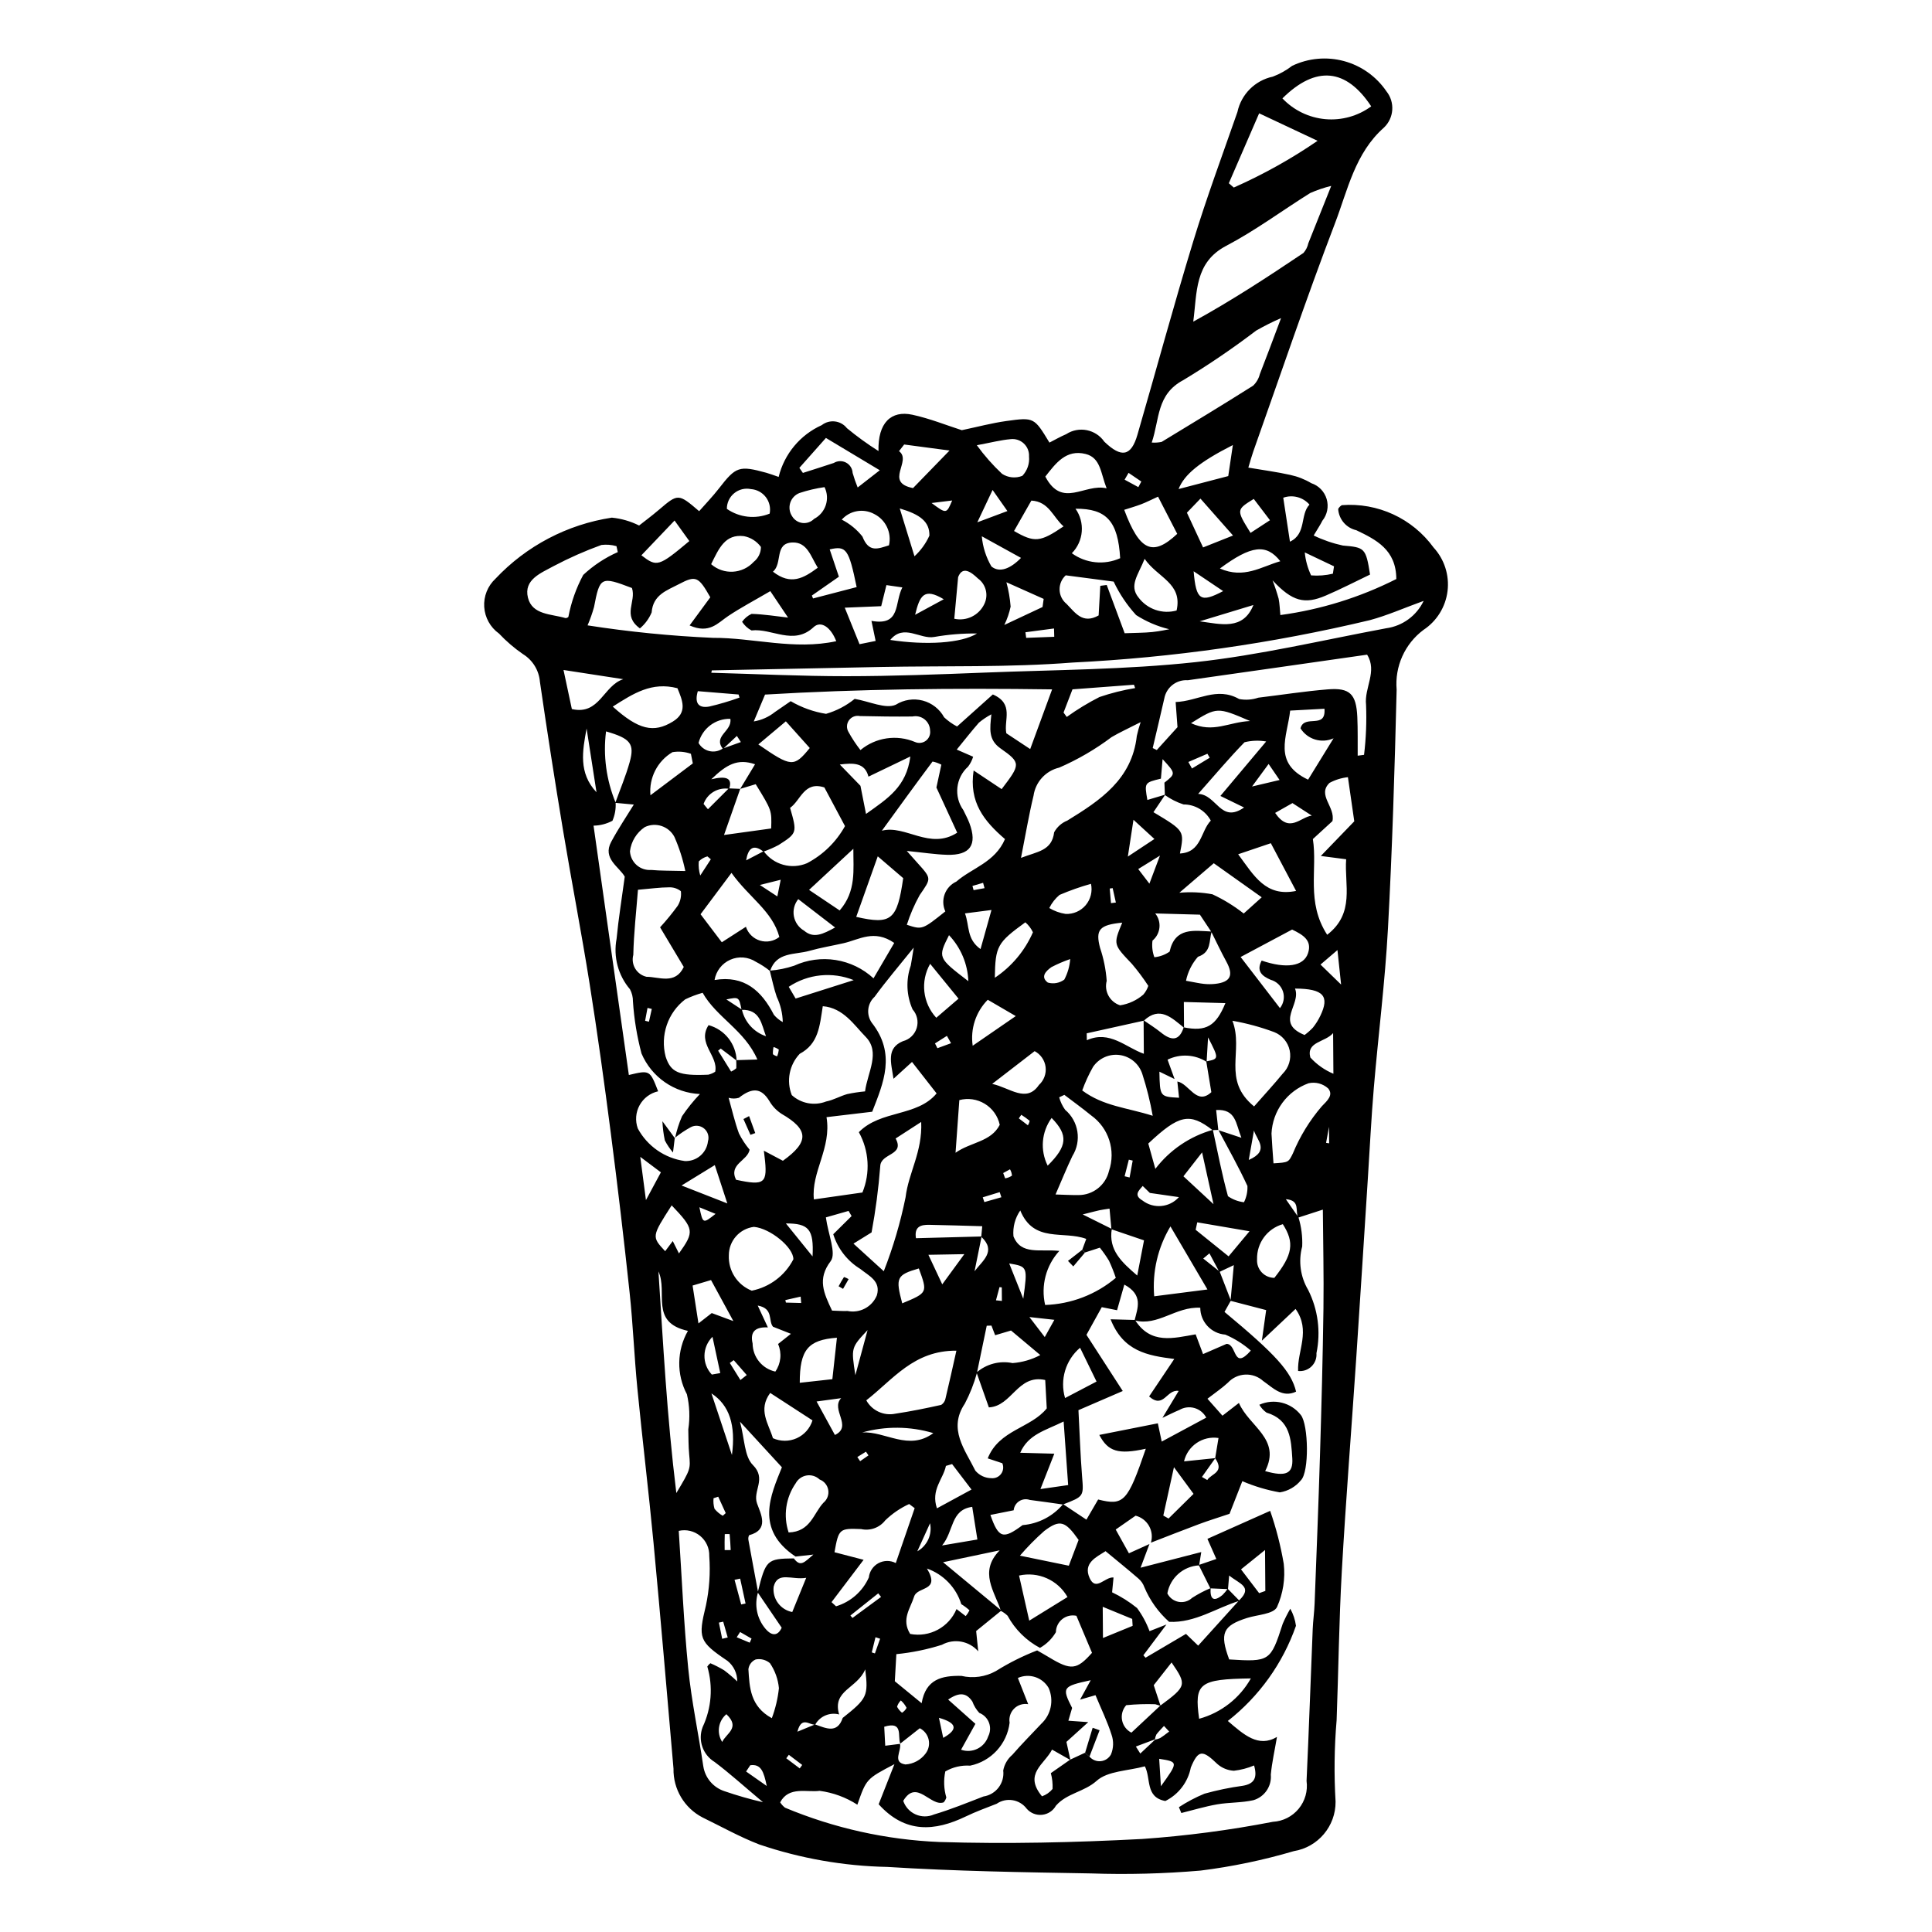 <?xml version="1.0" encoding="UTF-8"?>
<!-- The Best Svg Icon site in the world: iconSvg.co, Visit us! https://iconsvg.co -->
<svg fill="#000000" width="800px" height="800px" version="1.1" viewBox="144 144 512 512" xmlns="http://www.w3.org/2000/svg">
 <g>
  <path d="m376.81 263.53c-0.199-7.481 3.344-10.84 8.98-9.621 4.598 0.996 9.047 2.797 13.102 4.094 4.117-0.863 7.922-1.887 11.816-2.43 7.356-1.027 7.375-0.914 11.406 5.719 1.477-0.75 2.93-1.594 4.473-2.25v-0.008c3.348-2.152 7.801-1.262 10.062 2.012 4.539 4.371 7.121 3.894 8.781-1.828 4.953-17.066 9.59-34.238 14.781-51.227 3.527-11.562 7.742-22.898 11.719-34.309 1-4.699 4.672-8.371 9.375-9.371 1.84-0.695 3.566-1.66 5.121-2.863 4.285-2.051 9.16-2.496 13.742-1.258 4.586 1.238 8.574 4.078 11.246 8.004 2.316 2.894 2.027 7.082-0.668 9.629-7.652 6.773-9.574 16.488-12.945 25.305-7.652 20.023-14.52 40.371-21.695 60.59-0.402 1.133-0.707 2.301-1.285 4.203 3.988 0.676 7.586 1.145 11.121 1.938 1.961 0.422 3.84 1.16 5.562 2.188 1.965 0.648 3.488 2.219 4.074 4.207 0.586 1.984 0.16 4.129-1.137 5.742-0.527 1.078-1.215 2.078-2.305 3.914 2.461 1.191 5.059 2.086 7.731 2.664 5.766 0.492 6.109 0.602 7.207 7.691-3.894 1.859-7.754 3.867-11.754 5.574-5.57 2.379-8.832 1.594-14.086-4.043h0.004c0.617 1.594 1.156 3.219 1.613 4.867 0.27 1.359 0.305 2.758 0.457 4.332 10.703-1.449 21.09-4.676 30.727-9.547-0.027-7.766-5.34-10.422-10.605-12.938-2.668-0.605-4.625-2.894-4.801-5.625 0.223-0.422 0.559-0.77 0.965-1.012 9.504-0.742 18.711 3.504 24.312 11.219 2.867 3.117 4.219 7.336 3.707 11.539-0.516 4.203-2.848 7.969-6.383 10.301-4.945 3.695-7.633 9.68-7.109 15.832-0.52 21.125-1.152 42.25-2.301 63.328-0.77 14.137-2.559 28.184-3.754 42.289-0.668 7.918-1.055 15.867-1.566 23.805-1.023 15.883-2.012 31.77-3.078 47.648-1.262 18.84-2.762 37.66-3.828 56.52-0.742 13.168-0.887 26.387-1.379 39.578l-0.004-0.004c-0.609 7.156-0.699 14.352-0.27 21.523 0.051 6.5-4.648 12.07-11.066 13.117-8.078 2.383-16.336 4.109-24.695 5.152-9.676 0.832-19.395 1.086-29.102 0.754-17.961-0.309-35.945-0.586-53.895-1.719-11.566-0.227-23.027-2.238-33.98-5.957-5.144-1.988-10.023-4.719-15.008-7.148-4.828-2.488-7.82-7.512-7.711-12.945-1.723-19.914-3.406-39.828-5.281-59.73-1.289-13.668-2.953-27.312-4.289-40.977-0.828-8.457-1.156-16.945-2.055-25.398-1.512-14.164-3.18-28.316-5.008-42.457-1.699-13.152-3.512-26.301-5.594-39.41-2.156-13.594-4.789-27.125-7.047-40.707-2.176-13.086-4.215-26.188-6.121-39.309l-0.004-0.004c-0.234-3.039-1.91-5.781-4.508-7.375-2.301-1.586-4.426-3.41-6.34-5.445-2.297-1.641-3.734-4.231-3.914-7.047-0.18-2.82 0.918-5.57 2.988-7.488 8.176-8.691 19.031-14.387 30.828-16.18 2.516 0.246 4.965 0.953 7.227 2.086 1.207-0.953 3.34-2.531 5.352-4.25 4.953-4.231 5.082-4.254 10.562 0.453 1.75-1.996 3.609-3.914 5.234-6.012 4.508-5.82 5.344-6.148 12.559-4.172 0.934 0.258 1.844 0.617 3.277 1.105v-0.004c1.492-6.09 5.707-11.152 11.426-13.723 2.066-1.613 5.047-1.25 6.668 0.809 2.656 2.195 5.449 4.219 8.363 6.059zm-28.004 232.05 0.078 0.051c-1.375-1.52 0.234-4.875-4.082-5.644l2.695 5.793c-3.012-0.16-4.844 0.891-4.047 4.262 0.023 3.582 2.523 6.672 6.019 7.445 1.5-2.144 1.773-4.914 0.723-7.309l3.41-2.703zm101.32 109.43c0.457-0.074 0.902-0.207 1.32-0.402 0.832-0.523 1.602-1.148 2.398-1.73l-1.375-1.484c-0.676 0.742-1.398 1.445-2 2.238-0.207 0.414-0.344 0.863-0.402 1.32l-5.051 1.898 1.172 1.859zm19.305-39.879-4.672-0.199c-1.027-2.062-2.059-4.129-3.086-6.191l4.668-1.594c-1-2.254-1.77-3.996-2.363-5.336 5.555-2.477 10.715-4.777 16.629-7.418 1.586 4.57 2.789 9.262 3.602 14.031 0.441 3.922-0.18 7.891-1.801 11.492-0.98 1.871-5.18 1.988-7.938 2.867-6.426 2.047-7.289 4.039-4.723 10.984 10.727 0.676 10.98 0.492 14.172-9.402l-0.004-0.004c0.594-1.383 1.273-2.731 2.027-4.031 0.781 1.402 1.293 2.938 1.504 4.527-3.488 9.957-9.754 18.707-18.059 25.215 4.246 3.641 8.105 7.156 13.027 4.231-0.594 3.523-1.332 6.738-1.637 10.008h0.004c0.266 3.066-1.668 5.898-4.625 6.758-3.117 0.707-6.445 0.555-9.609 1.105-3.207 0.559-6.328 1.512-9.484 2.293l-0.641-1.547h-0.004c2.148-1.402 4.422-2.602 6.789-3.578 3.332-0.93 6.723-1.633 10.152-2.094 3.176-0.539 3.871-2.254 2.988-5.383h-0.004c-1.703 0.719-3.504 1.191-5.34 1.402-1.633-0.086-3.188-0.723-4.414-1.809-3.918-3.797-5.043-3.781-7.016 0.969l0.004 0.004c-0.75 3.84-3.246 7.117-6.75 8.855-5.387-1-3.746-5.977-5.426-9.191-4.527 1.227-9.84 1.211-12.766 3.832-3.32 2.977-7.891 3.262-10.793 6.59h-0.004c-0.754 1.359-2.121 2.262-3.664 2.422-1.543 0.164-3.07-0.438-4.086-1.613-1.875-2.496-5.383-3.074-7.961-1.312-2.754 1.07-5.543 2.098-8.199 3.375-8.223 3.949-16.035 4.547-23.07-3.246l4.176-10.621c-7.441 3.902-7.441 3.902-9.824 10.746v-0.004c-3.023-1.953-6.441-3.207-10.008-3.676-3.293 0.473-8.168-1.305-10.449 3.055 0.348 0.535 0.781 1.012 1.285 1.41 12.988 5.43 26.84 8.512 40.906 9.094 17.93 0.562 35.895 0.137 53.766-0.801 11.621-0.812 23.18-2.332 34.617-4.551 2.664-0.145 5.144-1.398 6.84-3.457 1.695-2.059 2.453-4.734 2.086-7.375 0.625-13.422 1.078-26.855 1.633-40.281 0.094-2.234 0.414-4.449 0.5-6.684 0.504-13.164 1.031-26.328 1.43-39.5 0.391-12.898 0.738-25.797 0.914-38.707 0.117-8.824-0.098-17.664-0.16-26.23-2.18 0.707-4.363 1.414-6.551 2.125-0.852-1.785 0.676-4.582-3.258-4.887l3.348 4.816v-0.004c0.766 2.496 1.102 5.109 0.988 7.719-1.051 3.898-0.477 8.055 1.586 11.52 2.602 5.18 3.375 11.086 2.191 16.762 0.109 1.305-0.371 2.594-1.312 3.508s-2.246 1.355-3.551 1.199c-0.227-5.426 3.414-10.688-0.672-16.438-2.711 2.555-5.18 4.879-8.93 8.41l1.137-8.102c-3.457-0.898-6.445-1.676-9.434-2.457 0.285-3.137 0.57-6.269 0.859-9.457-1.305 0.617-2.566 1.215-3.828 1.809l-2.629-4.934-1.641 1.375 4.363 3.473 2.961 7.66-1.691 3.016c13.645 11.336 17.695 15.824 18.973 21.125-3.648 1.738-6.168-1.043-8.664-2.773v0.008c-1.297-1.195-3.019-1.828-4.781-1.754-1.766 0.07-3.426 0.844-4.621 2.144-1.59 1.469-3.41 2.691-5.426 4.258 1.781 2.012 2.856 3.227 3.977 4.492l4.363-3.379c2.691 6.258 11.297 9.531 6.957 18.062 5.484 1.562 7.457 0.711 7.188-3.41-0.324-4.938-0.492-10.195-6.82-12.082-0.781-0.547-1.438-1.262-1.914-2.09 3.863-1.738 8.414-0.609 11.016 2.738 2.004 2.582 2.25 15.059-0.008 17.289-1.406 1.711-3.391 2.848-5.578 3.195-3.414-0.605-6.75-1.602-9.938-2.969l-3.391 8.648c-3.133 1.055-5.648 1.824-8.105 2.742-4.262 1.59-8.488 3.266-12.73 4.906 0.441-1.488 0.262-3.09-0.504-4.441-0.766-1.348-2.051-2.328-3.555-2.711l-5.273 3.672 3.504 6.297 5.441-2.457c-0.637 1.699-1.273 3.394-2.356 6.277l16.086-4.148c-0.27 1.664-0.418 2.594-0.566 3.527h0.004c-4.191 0.215-7.684 3.293-8.422 7.426 0.582 1.176 1.684 2.004 2.973 2.242 1.289 0.238 2.613-0.148 3.57-1.043 1.559-1.008 3.203-1.879 4.918-2.594-0.172 2.828 0.703 3.82 3.156 1.812 0.508-0.504 0.969-1.059 1.367-1.652l3.129 3.195c-6.199 1.902-11.711 5.867-18.637 5.586-2.852-2.535-5.098-5.676-6.574-9.195-0.316-0.891-0.863-1.684-1.586-2.297-2.762-2.391-5.606-4.684-8.695-7.242-2.492 1.602-5.973 3.137-4.246 7.066 1.645 3.75 4.07-0.332 6.359-0.09l-0.379 3.922v0.004c2.359 1.121 4.582 2.519 6.613 4.164 1.383 1.879 2.5 3.945 3.309 6.133l4.481-1.762c-2.039 2.719-4.078 5.438-6.117 8.156l0.582 0.641 10.711-6.312 3.231 3.113c3.871-4.277 7.352-8.121 10.828-11.973 3.793-3.629 0.086-4.402-2.617-6.613-0.152 1.805-0.227 2.703-0.309 3.602zm-109.39 35.91c-1.477 0.203-3.625-2.414-4.719 1.879l4.684-1.93c2.867 1 5.883 2.559 7.324-1.727 6.465-5.141 6.824-5.789 5.969-12.871-2.156 5.141-8.812 5.504-6.918 11.961v-0.004c-2.481-0.656-5.09 0.453-6.34 2.691zm-19.426-189.48c0.75 3.305 3.168 5.977 6.383 7.051-1.215-3.156-1.484-7.148-6.469-6.992-0.703-3.449-0.703-3.449-4.035-2.758zm108.11 48.582-1.898-1.848c-1.043 1.23-2.461 2.445-0.055 3.848l-0.004 0.004c2.957 2.277 7.168 1.891 9.656-0.895zm2.926-109.79c-4.387 1.062-4.387 1.062-3.586 5.644l4.734-1.41-3.125 4.652c8.219 4.922 8.219 4.922 7.016 10.949 5.766-0.305 5.457-5.91 8.184-8.715-1.434-2.652-4.211-4.301-7.227-4.285-1.762-0.578-3.43-1.418-4.941-2.492l-0.125-3.281c3.035-2.406 3.035-2.406-0.484-6.234-0.18 2.109-0.312 3.641-0.445 5.176zm-116.15-7.961 4.836-1.738-1.055-1.625-3.691 3.457c-2.719-3.488 2.492-4.644 1.961-7.988h-0.004c-3.953-0.094-7.445 2.555-8.426 6.387 0.609 1.086 1.645 1.871 2.859 2.156 1.211 0.289 2.488 0.051 3.519-0.648zm130.53 188.06c0.277-1.684 0.559-3.371 0.887-5.367-4.195-0.633-8.176 2.062-9.137 6.195 3.301-0.344 5.797-0.602 8.293-0.859-1.18 1.664-2.363 3.324-3.547 4.988l1.41 0.812c1.074-1.715 4.695-2.004 2.094-5.769zm-128.79-177.4c-2.934-0.484-5.789 1.203-6.785 4.004l1.156 1.402 5.527-5.531 3.027 0.129-4.293 12.227 12.492-1.727c0.168-4.801 0.168-4.801-4.094-11.734l-4.113 1.242 3.941-6.523c-4.664-1.594-7.555 0.07-11.602 3.981 3.801-0.914 5.719-0.457 4.742 2.531zm114.25 242.96c6.992-5.168 7.066-5.504 2.988-11.438l-4.727 6.016 1.809 5.481c-0.461-0.141-0.922-0.281-1.383-0.426l-0.004-0.004c-2.57-0.086-5.148-0.004-7.711 0.25-0.965 1.082-1.375 2.551-1.105 3.977 0.266 1.43 1.184 2.648 2.477 3.305 2.516-2.352 5.086-4.758 7.656-7.16zm-47.445-124.26 0.258-2.789c-4.891-0.133-9.48-0.293-14.066-0.371-2.16-0.035-4 0.422-3.5 3.547 5.812-0.156 11.609-0.309 17.402-0.461l-1.875 9.227c2.082-2.797 5.891-5.312 1.781-9.152zm-21.523 134.39c0.395 1.906-2.113 4.91 1.422 5.457l-0.004 0.004c2.113-0.129 4.062-1.176 5.332-2.867 0.82-1.059 1.125-2.422 0.828-3.727-0.293-1.305-1.152-2.406-2.348-3.008-1.922 1.516-3.551 2.797-5.176 4.078-0.77-1.957 0.914-6.055-4.246-4.473l0.266 5.031zm30.117-61.902-6.176 1.234c2.184 6.227 3.375 6.527 8.539 2.695l-0.004 0.004c4.176-0.344 8.043-2.344 10.73-5.559l6.184 4.113 3.109-5.344c6.793 1.719 7.809 0.621 12.629-13.453-7.309 1.613-10.016 0.742-12.324-3.66l15.516-3.074c0.305 1.434 0.609 2.871 1.027 4.84l11.805-6.348h-0.004c-0.648-1.238-1.777-2.156-3.121-2.543-1.344-0.383-2.785-0.203-3.992 0.504-1.531 0.629-3.004 1.395-4.5 2.102 1.395-2.309 2.785-4.621 4.305-7.137-3.211-0.535-3.922 4.875-7.836 1.465l6.672-9.938c-7.125-0.898-13.523-2.016-16.883-10.516 2.707 0.074 4.59 0.125 6.473 0.18 4.164 6.582 10.188 4.82 16.07 3.809l1.965 5.234 6.234-2.707c2.836 0.047 1.629 7.215 6.422 1.785h0.004c-2.019-1.758-4.301-3.188-6.762-4.238-3.734-0.273-6.625-3.379-6.637-7.121-6.57-0.34-11.195 4.973-17.406 3.352 0.793-3.285 2.375-6.719-2.715-9.484-0.676 2.371-1.297 4.562-1.93 6.789l-4.051-0.809-4.059 7.332 9.621 14.887-11.742 5.074c0.348 6.594 0.52 12.047 0.957 17.492 0.434 5.359 0.551 5.352-5.078 7.508-2.918-0.406-5.832-0.84-8.754-1.207v0.004c-0.941-0.336-1.98-0.219-2.816 0.316-0.84 0.535-1.387 1.43-1.477 2.422zm25.996-74.562c-0.906 5.598 2.574 8.766 6.746 12.355l1.797-9.324c-3.102-1.055-5.871-1.996-8.641-2.941-0.164-1.809-0.328-3.621-0.5-5.469-1.223 0.195-1.941 0.281-2.648 0.43-0.855 0.184-1.703 0.418-4.465 1.109zm8.438-55.293c1.535 1.074 3.137 2.062 4.59 3.238 2.762 2.234 4.856 2.309 6.031-1.367 5.945 1.199 8.562-0.34 11.047-6.418l-11.012-0.301c0.02 2.59 0.035 4.715 0.051 6.836-3.254-2.652-6.434-5.848-10.641-1.891-5.051 1.121-10.102 2.238-15.152 3.359l0.035 1.828c6.059-2.727 10.316 1.918 15.105 3.59-0.02-3.203-0.039-6.039-0.059-8.871zm19.863 29.137 6.047 2c-1.52-3.789-1.402-7.641-6.695-7.359 0.223 2.043 0.398 3.664 0.574 5.281l-1.531 0.047c-6.055-4.684-8.852-4.125-17.023 3.562l1.871 6.715-0.008 0.004c3.824-5.012 9.176-8.645 15.246-10.352 1.277 5.879 2.406 11.793 4.008 17.59 1.262 0.871 2.719 1.422 4.242 1.598 0.668-1.336 0.984-2.82 0.914-4.309-2.312-5.027-5.059-9.867-7.652-14.773zm-10.926-12.914c3.141 0.566 5.074 6.473 9.008 2.832-0.496-3.004-0.922-5.582-1.344-8.156 3.398-0.676 3.398-0.676 0.473-6.371-0.184 3.164-0.281 4.824-0.379 6.484-3.113-1.977-7.035-2.195-10.352-0.574 0.676 1.871 1.27 3.5 1.859 5.133l-4.023-1.953c0.137 6.644 0.137 6.644 5.211 6.914zm-83.98-78.363 1.473 7.457c5.836-4.148 10.703-7.203 11.75-15.223-4.418 2.125-7.758 3.731-11.102 5.34-0.965-3.754-4.012-3.66-7.594-3.215zm92.98 38.695-3.019-4.543-11.844-0.324v-0.004c1.773 2.191 1.449 5.402-0.723 7.199-0.199 1.488-0.031 3 0.496 4.41 1.449-0.141 2.84-0.652 4.035-1.484 1.461-6.566 6.473-5.531 11.164-5.328-0.797 2.418 0.035 5.43-3.652 6.695v-0.004c-1.586 1.809-2.676 4-3.164 6.356 2.371 0.422 3.562 0.707 4.769 0.828 0.988 0.105 1.984 0.102 2.973-0.004 4.09-0.461 4.93-2.281 2.934-5.93-1.41-2.578-2.652-5.242-3.969-7.867zm-36.887 205.68-0.992 3.387 5.269 0.379-5.785 5.234c0.43 1.953 0.742 3.379 1.051 4.805l-4.863-2.762c-2.012 3.953-7.609 6.398-2.664 12.379 1.094-0.379 2.066-1.055 2.801-1.949 0.07-1.414-0.086-2.828-0.457-4.191l5.121-3.574 3.949-1.836 1.16 1.016v-0.004c0.734 0.879 1.855 1.336 2.992 1.227 1.141-0.109 2.152-0.773 2.707-1.773 0.703-1.672 0.758-3.551 0.152-5.262-1.086-3.441-2.699-6.734-4.246-10.457l-4.086 1.184 2.82-5.148c-7.512 1.629-7.688 1.918-4.93 7.348zm-80.043-195.28c-1.168-0.945-2.434-1.77-3.769-2.457-2.023-1.312-4.574-1.52-6.777-0.543-2.207 0.973-3.773 2.996-4.168 5.375 7.883-1.324 12.453 2.844 15.727 9.219 0.656 0.785 1.453 1.438 2.352 1.926-0.055-2.316-0.602-4.598-1.602-6.691-0.777-2.262-1.242-4.621-1.848-6.941v0.004c2.199-0.172 4.371-0.609 6.461-1.309 3.445-1.578 7.281-2.102 11.023-1.508s7.227 2.281 10.012 4.852c1.867-3.195 3.625-6.195 5.488-9.383-5.316-3.68-9.285-0.867-13.383 0.066-3.035 0.691-6.129 1.191-9.117 2.039-3.816 1.082-8.754 0.215-10.398 5.352zm49.41 169.08 2.434 1.867h0.004c0.395-0.469 0.727-0.988 0.996-1.539-0.668-0.609-1.395-1.152-2.168-1.625-1.371-4.41-4.746-7.914-9.102-9.445 3.695 6.184-2.516 4.613-3.41 7.453-1.004 3.191-3.43 5.981-1.047 9.875 5.144 1 10.277-1.754 12.293-6.586zm-54.832-121.74c-0.531 2.965-5.613 3.789-3.598 7.969 7.633 1.648 8.422 0.988 7.547-6.223-0.059-0.492-0.117-0.984-0.176-1.477l5.047 2.668c7.039-5.031 6.832-8.285-0.332-12.422l-0.004-0.004c-1.336-0.855-2.449-2.019-3.242-3.394-2.121-3.473-4.488-3.703-8.09-0.867-0.887 0.262-1.828 0.262-2.715 0 0.887 3.148 1.609 6.363 2.734 9.445 0.77 1.539 1.719 2.984 2.828 4.305zm11.715 108.31c1.773 2.426 2.836 0.984 5.18-1.012l-4.723 0.527c-10.855-7.254-6.57-16.297-3.617-23.66-4.004-4.356-7.137-7.766-11.109-12.086 1.25 4.609 1.152 9.223 3.41 11.473 3.719 3.703-0.094 6.836 1.113 10.203 1.023 2.844 3.297 6.957-2.106 8.414h0.004c-0.215 0.418-0.273 0.898-0.168 1.355 0.824 4.582 1.691 9.16 2.543 13.742-1.059 3.367-0.309 7.047 1.988 9.727 1.742 2.027 3.293 1.82 4.269-0.312l-6.356-9.348c2.148-8.652 2.449-8.938 9.57-9.023zm-7.984-187.41c2.625 3.602 7.383 4.918 11.484 3.176 4.242-2.223 7.738-5.641 10.059-9.832-1.949-3.66-3.688-6.918-5.465-10.246-5.379-1.746-6.254 3.434-9.086 5.414 1.891 6.598 1.902 6.688-3.059 9.855v-0.004c-1.285 0.688-2.625 1.27-4.004 1.742-2.703-2.113-4.062-0.855-4.586 2.32zm-7.18 55.484-4.203-3.184-0.691 0.562 3.434 5.535h-0.004c0.504-0.223 0.969-0.523 1.383-0.887 0.043-0.707-0.008-1.422-0.023-2.137l5.606-0.172c-3.344-7.75-10.84-11.164-14.504-17.684-1.59 0.449-3.137 1.031-4.621 1.746-2.266 1.738-3.965 4.106-4.883 6.805-0.922 2.699-1.027 5.609-0.301 8.367 1.352 4.199 3.488 5.129 11.293 4.789 0.656-0.148 1.281-0.414 1.84-0.785 0.891-4.242-4.891-7.504-1.758-12.344h0.004c4.266 1.16 7.277 4.969 7.43 9.387zm77.277 170.56c-1.363-0.234-2.758 0.203-3.734 1.18-0.98 0.98-1.426 2.371-1.191 3.734-0.684 5.644-4.894 10.227-10.461 11.379-2.301-0.156-4.594 0.379-6.586 1.535-0.48 2.281-0.387 4.648 0.273 6.887-0.129 0.48-0.367 0.922-0.695 1.297-3.473 1.281-7.164-6.356-10.723-0.387 0.543 1.602 1.73 2.906 3.277 3.59 1.547 0.688 3.309 0.695 4.859 0.02 4.461-1.328 8.781-3.098 13.121-4.773 3.324-0.5 5.644-3.555 5.242-6.894 0.301-1.613 1.152-3.078 2.406-4.144 2.453-2.824 5.094-5.484 7.656-8.207v-0.004c2.625-2.422 3.418-6.25 1.969-9.516-1.645-2.836-5.16-3.973-8.152-2.644 0.949 2.414 1.844 4.684 2.738 6.949zm14.328-120.45 1.055-2.852c-6.051-2.266-13.906 1.18-17.488-7.535v0.004c-1.383 2-2.019 4.418-1.805 6.84 2.008 5.062 7.07 3.316 12.156 3.875v0.004c-3.535 3.863-4.938 9.219-3.758 14.32 6.875-0.227 13.469-2.758 18.727-7.184-0.516-1.543-1.117-3.055-1.805-4.531-0.73-1.207-1.543-2.363-2.426-3.469l-3.953 1.285c-0.234-0.25-0.469-0.504-0.703-0.758zm-28.016 32.555h0.004c2.617-2.273 6.148-3.199 9.547-2.496 2.566-0.199 5.066-0.922 7.34-2.129l-7.754-6.504-4.211 1.246-0.98-2.551-1.25 0.039-2.594 12.488c-0.77 2.828-1.848 5.566-3.215 8.16-4.492 6.699 0.016 12.141 2.785 17.742h-0.004c1.062 1.273 2.637 2.008 4.293 2.008 1 0.09 1.969-0.355 2.559-1.168 0.586-0.809 0.703-1.871 0.309-2.793l-3.867-1.289c3-7.582 11.414-7.973 15.641-13.25l-0.406-7.516c-7.316-1.617-8.789 6.945-14.934 7.254zm6.578 63.078-6.684 5.434 0.551 5.387h0.008c-2.402-2.773-6.41-3.5-9.629-1.742-3.93 1.25-7.977 2.078-12.078 2.481l-0.406 7.18 7.109 5.82c1.086-6.41 5.387-7.336 10.527-7.242 3.113 0.73 6.387 0.27 9.176-1.293 3.457-2.16 7.106-3.984 10.906-5.457 1.051 0.609 2.113 1.195 3.152 1.828 5.859 3.551 7.367 3.328 11.387-1.188-1.402-3.324-2.66-6.312-4.133-9.809v-0.004c-1.316-0.285-2.695 0.035-3.75 0.879-1.051 0.84-1.672 2.109-1.684 3.457-1.016 1.738-2.477 3.176-4.227 4.168-3.633-1.938-6.617-4.898-8.578-8.516-0.52-0.512-1.109-0.938-1.758-1.266-1.641-5.144-5.965-10.355-0.332-16.07l-15.012 3.152zm-102.23-214.11c0.105 1.648-0.184 3.301-0.84 4.816-1.543 0.82-3.258 1.266-5.008 1.293 3.141 22.168 6.246 44.102 9.355 66.078 5.566-1.324 5.566-1.324 7.762 4.316l0.004 0.004c-2.098 0.469-3.894 1.82-4.926 3.707-1.031 1.887-1.199 4.125-0.465 6.148 2.531 4.688 7.148 7.891 12.426 8.625 3.117 0.168 5.82-2.125 6.164-5.223 0.379-1.234-0.023-2.574-1.02-3.394-0.996-0.824-2.387-0.965-3.527-0.359-1.504 0.824-2.93 1.781-4.266 2.859l0.082 0.125c0.414-2.019 1.035-3.992 1.863-5.883 1.414-2.09 3-4.055 4.738-5.879-3.332-0.148-6.555-1.234-9.293-3.137-2.738-1.898-4.883-4.539-6.188-7.606-1.199-4.516-1.961-9.137-2.269-13.797 0.016-1.121-0.254-2.231-0.785-3.223-3.148-3.695-4.453-8.613-3.551-13.383 0.512-5.359 1.387-10.676 2.164-16.457-1.449-2.606-5.981-4.789-3.586-9.242 1.918-3.566 4.191-6.934 5.988-9.867-0.973-0.09-2.941-0.273-4.906-0.457 1.289-3.59 2.789-7.113 3.809-10.785 1.355-4.871 0.23-6.285-6.269-8.148l0.004 0.004c-0.805 6.402 0.074 12.902 2.539 18.863zm64.457 87.34c5.801-5.926 15.441-4.039 20.609-10.27l-6.516-8.34-4.906 4.461c-0.637-4.269-1.973-8.117 2.508-9.973l-0.004 0.004c1.738-0.445 3.121-1.77 3.644-3.488 0.52-1.719 0.105-3.59-1.09-4.926-1.633-3.672-1.809-7.828-0.484-11.621 0.227-1.16 0.383-2.336 0.777-4.754-4.086 5.09-7.391 8.934-10.363 13.031v-0.004c-1.934 1.777-2.258 4.707-0.758 6.859 6.5 8.246 3.109 15.949 0.125 23.605l-12.109 1.438c1.387 8.215-4.106 14.516-3.344 21.797l12.859-1.832c2.129-5.195 1.777-11.078-0.949-15.988zm125.19-250.77c-1.918 0.461-3.785 1.098-5.59 1.895-7.434 4.648-14.508 9.926-22.254 13.992-8.422 4.422-7.684 12.328-8.723 20.09 10.227-5.617 19.75-11.855 29.195-18.203h0.004c0.645-0.73 1.094-1.617 1.297-2.574 1.828-4.523 3.625-9.062 6.07-15.199zm-185.32 106.56c-8.254-3.144-8.512-2.984-10.059 5.102l-0.004-0.004c-0.457 1.637-1.023 3.242-1.699 4.801 11.008 1.715 22.098 2.82 33.227 3.309 10.676-0.059 21.512 3.316 32.68 0.883-1.488-3.793-4.102-5.5-6.004-3.719-5.309 4.977-11.039 0.234-16.453 0.871v0.004c-1.016-0.539-1.871-1.328-2.496-2.289 0.633-0.914 1.5-1.641 2.516-2.102 3.305 0.098 6.613 0.637 9.664 0.984l-4.703-7.008c-4.219 2.469-7.812 4.359-11.168 6.598-2.754 1.84-4.981 4.809-10.219 2.488l5.484-7.457c-3.121-5.508-3.805-5.863-8.332-3.477-3.164 1.668-6.844 2.777-7.211 7.484-0.684 1.641-1.75 3.09-3.109 4.231-4.793-3.449-0.895-7.062-2.113-10.699zm98.859 66.543c-5.57-4.797-9.582-9.781-8.309-18.184l7.422 4.941c4.996-6.555 5.203-6.941-0.297-10.793-3.297-2.312-2.801-5.211-2.426-9.031-1.168 0.617-2.269 1.355-3.289 2.199-1.918 2.18-3.707 4.477-5.887 7.144l4.348 1.895c-0.289 0.945-0.742 1.832-1.34 2.621-3.297 2.957-3.84 7.926-1.258 11.523 0.535 1.145 1.16 2.254 1.602 3.43 2.172 5.781 0.227 8.605-5.969 8.414-3.098-0.094-6.195-0.582-10.625-1.027 1.641 1.844 2.262 2.551 2.894 3.25 3.766 4.168 3.562 4.023 0.52 8.465-1.391 2.5-2.531 5.133-3.398 7.859 4.09 1.336 4.09 1.336 10.207-3.551h-0.004c-1.371-2.981-0.07-6.512 2.91-7.891 4.16-3.625 10.234-5.07 12.898-11.266zm-77.688-44.711-0.145 0.629c11.949 0.328 23.906 0.918 35.84 0.91 12.234-0.008 24.457-0.473 36.668-0.957 18.617-0.734 37.348-0.766 55.793-2.766 17.02-1.844 33.73-5.84 50.559-8.98h0.004c4.316-0.594 8.047-3.32 9.922-7.254-5.195 1.883-9.613 3.852-14.25 5.102-25.859 6.172-52.234 9.934-78.785 11.238-16.852 1.32-33.906 0.836-50.867 1.172-14.914 0.293-29.824 0.598-44.738 0.906zm171.16 22.605 1.68-0.219 0.004-0.004c0.535-4.406 0.711-8.852 0.531-13.285-0.5-4.488 3.051-8.863 0.277-13.262-16.191 2.312-31.852 4.566-47.523 6.777l0.004-0.004c-2.805-0.191-5.359 1.617-6.109 4.332-1.031 4.555-2.121 9.098-3.188 13.645l1.082 0.52 5.488-6.059-0.492-6.66c5.867-0.203 10.828-4.184 16.824-0.801v0.004c1.695 0.324 3.445 0.203 5.082-0.355 6.148-0.738 12.273-1.707 18.449-2.207 5.828-0.473 7.516 1.254 7.793 7.328 0.152 3.418 0.074 6.832 0.098 10.246zm-86.789-1.754 5.809-15.82c-26.293-0.363-51.047-0.109-76.078 1.379l-2.988 7.121h0.004c2.043-0.336 3.965-1.191 5.582-2.484 1.781-1.227 3.562-2.453 4.199-2.887 2.891 1.688 6.066 2.828 9.371 3.356 2.769-0.797 5.348-2.148 7.586-3.965 3.891 0.652 8.215 2.773 10.91 1.539 2.121-1.328 4.695-1.723 7.117-1.09 2.422 0.633 4.477 2.234 5.676 4.43 1.027 0.965 2.18 1.785 3.43 2.434 3.328-2.981 6.504-5.824 9.48-8.488 5.703 2.477 2.867 6.785 3.574 10.289zm29.273-7.141c-3.414 1.75-5.629 2.746-7.703 3.973l0.004-0.004c-4.297 3.231-8.953 5.945-13.883 8.086-3.582 0.844-6.281 3.793-6.805 7.434-1.242 5.121-2.109 10.348-3.324 16.488 4.324-1.695 8.18-1.832 8.785-6.785 0.766-1.406 1.992-2.5 3.477-3.094 8.719-5.356 17.152-10.906 18.43-22.445 0.273-1.234 0.613-2.457 1.02-3.656zm-122.41 214.33c0.805 12.16 1.309 24.328 2.512 36.449 0.859 8.676 2.727 17.281 3.992 25.934l0.004-0.004c0.473 3.082 2.641 5.633 5.602 6.602 3.352 1.156 6.758 2.133 10.211 2.922-5.184-4.344-8.863-7.695-12.824-10.664-3.148-1.918-4.481-5.812-3.16-9.262 2.352-5.016 2.789-10.719 1.23-16.035 0.219-0.336 0.492-0.629 0.812-0.867 1.254 0.539 2.473 1.164 3.644 1.867 1.215 0.918 2.375 1.906 3.477 2.957 0.02-2.109-0.926-4.113-2.566-5.438-7.637-5.148-7.812-6.051-5.75-14.621h0.004c0.918-4.328 1.223-8.766 0.898-13.18 0.066-2.051-0.82-4.016-2.402-5.32-1.582-1.305-3.684-1.801-5.68-1.344zm159.62-321.4c-2.262 0.984-4.465 2.09-6.606 3.312-6.195 4.715-12.637 9.098-19.301 13.121-7.137 3.785-6.258 10.332-8.367 16.547h0.004c0.879 0.066 1.762 0.008 2.621-0.172 8.105-4.918 16.215-9.832 24.227-14.891 0.879-0.828 1.5-1.891 1.793-3.059 1.695-4.312 3.297-8.668 5.629-14.859zm-110.25 204.93c0.656-5.051 4.184-10.383 0.137-14.484-2.969-3.008-5.867-7.668-11.34-8.09-0.832 5.356-1.137 9.961-6.106 12.609l0.004-0.004c-2.773 2.93-3.598 7.199-2.113 10.953 2.469 2.246 6 2.902 9.109 1.691 1.914-0.375 3.668-1.41 5.555-1.953 1.57-0.336 3.156-0.578 4.754-0.723zm122.47-41.504c7.434-5.738 4.519-13.27 5.027-20.012l-6.715-0.871c3.555-3.68 6.156-6.375 8.867-9.184-0.512-3.555-1.039-7.219-1.684-11.695h0.004c-1.707 0.18-3.363 0.695-4.875 1.508-3.367 3.231 1.598 6.352 0.766 10.133l-5.184 4.754c1.273 8.082-1.844 16.684 3.793 25.367zm-107.59 49.602-6.777 4.383c2.496 4.566-3.961 3.812-4.078 7.371-0.453 5.875-1.223 11.723-2.297 17.52l-4.797 2.973c2.957 2.695 5.281 4.812 8.035 7.316h-0.004c2.484-6.348 4.414-12.898 5.773-19.578 0.789-6.578 4.5-12.027 4.144-19.984zm-69.633 39.617c1.25 19.09 2.223 38.211 4.742 58.727 3.82-6.367 3.758-6.363 3.402-10.242-0.203-2.215-0.184-4.441-0.234-6.664l0.004 0.004c0.469-3.09 0.34-6.242-0.375-9.281-2.793-5.273-2.691-11.609 0.27-16.793-10.227-2.246-5.238-10.148-7.809-15.75zm0.434-91.195c1.664-1.816 3.227-3.723 4.676-5.715 0.707-1.152 1.004-2.516 0.836-3.859-0.895-0.711-2.012-1.074-3.152-1.023-2.402 0.008-4.793 0.352-8.223 0.648-0.441 5.711-1.105 11.469-1.234 17.254-0.332 1.238-0.145 2.555 0.516 3.652 0.664 1.094 1.742 1.875 2.992 2.156 3.223-0.02 7.598 2.176 9.867-2.609-2.074-3.477-4.102-6.867-6.277-10.504zm54.648 125.35c1.516 2.746 4.641 4.18 7.711 3.543 4.086-0.617 8.137-1.441 12.16-2.336v-0.004c0.621-0.406 1.035-1.059 1.145-1.793 0.953-3.934 1.809-7.894 2.863-12.566-11.309-0.082-16.77 7.629-23.879 13.156zm-0.711 42.266-8.5 11.219 1.195 1.102c3.867-1.16 7.039-3.949 8.688-7.637 0.176-1.613 1.133-3.035 2.562-3.801 1.43-0.762 3.144-0.773 4.582-0.023l5.004-14.547-1.465-1.098v0.004c-2.34 1.07-4.477 2.535-6.328 4.324-1.504 1.945-4 2.848-6.402 2.312-5.734-0.23-5.953-0.09-7.051 6.137zm103.48-120.15c2.852-3.25 5.312-5.902 7.602-8.703v0.004c1.609-1.598 2.301-3.902 1.84-6.121-0.465-2.219-2.016-4.055-4.125-4.879-3.586-1.336-7.285-2.344-11.055-3 3.066 8.016-2.887 15.633 5.738 22.699zm-50.285-3.062-1.367 0.648 0.004 0.004c0.324 1.188 0.855 2.305 1.574 3.305 3.594 3.039 4.414 8.258 1.926 12.25-1.574 3.277-2.93 6.664-4.469 10.191 2.227 0.062 4.152 0.18 6.07 0.152v0.004c3.852 0.016 7.207-2.629 8.09-6.379 1.859-5.426-0.074-11.43-4.746-14.75-2.301-1.883-4.715-3.621-7.078-5.426zm-48.355-70.004c6.215-1.652 12.672 5.219 19.965 0.52-1.777-3.863-3.469-7.531-5.512-11.969l1.309-6.055 0.004 0.004c-0.734-0.391-1.52-0.672-2.336-0.832-4.535 6.062-8.977 12.203-13.43 18.332zm-69.984-73.84-0.348-1.57c-1.297-0.375-2.656-0.48-3.996-0.316-4.344 1.574-8.574 3.445-12.656 5.598-3.281 1.816-8.004 3.547-6.809 8.375 1.137 4.598 6.223 4.289 9.93 5.398h-0.004c0.297 0.016 0.586-0.098 0.789-0.312 0.738-3.887 2.062-7.637 3.934-11.121 2.695-2.516 5.789-4.559 9.16-6.051zm161.93-97.746 1.316 1.137c7.769-3.438 15.203-7.582 22.207-12.383-5.32-2.504-10.137-4.766-15.488-7.285-2.734 6.312-5.383 12.422-8.035 18.531zm-131.8 182.76-8.195 10.961 5.633 7.43 6.387-4.109c0.57 1.758 1.961 3.125 3.727 3.664 1.766 0.539 3.684 0.176 5.133-0.965-1.844-6.887-8.016-10.43-12.684-16.98zm16.402 102.41c0.066-3.137-6.129-8.227-10.461-8.598h-0.004c-3.789 0.477-6.633 3.699-6.637 7.519-0.188 4.106 2.254 7.879 6.074 9.391 4.746-0.949 8.805-4.008 11.027-8.312zm129.6-307.66c2.992 3.156 7.035 5.113 11.367 5.504 4.332 0.387 8.66-0.82 12.164-3.394-6.602-10.031-14.629-10.926-23.531-2.109zm-53.051 262.91c5.629 4.191 11.809 4.527 18.68 6.711-0.664-3.762-1.59-7.473-2.766-11.109-0.871-2.664-3.18-4.598-5.953-4.988-2.777-0.391-5.531 0.832-7.102 3.152-1.129 1.992-2.086 4.078-2.859 6.234zm-66.293 58.344c1.617 0.043 2.863 0.16 4.09 0.098 3.258 0.668 6.527-1.078 7.785-4.152 1.098-3.773-2.055-5.106-4.391-6.988l-0.004-0.004c-3.426-2.094-5.973-5.363-7.168-9.195l4.863-4.816-0.805-1.363-6.012 1.715c0.617 4.551 2.836 9.543 1.266 11.609-3.594 4.731-1.828 8.441 0.375 13.098zm70.641-184.23 0.441-7.844 1.703-0.227c1.57 4.219 3.137 8.438 4.754 12.789 2.914-0.113 5.137-0.098 7.324-0.32 2.043-0.207 4.051-0.66 4.488-0.738l0.004-0.004c-3.117-0.75-6.082-2.016-8.781-3.75-2.414-2.641-4.422-5.633-5.953-8.871l-12.703-1.664h0.004c-1.078 0.98-1.672 2.383-1.629 3.84 0.043 1.457 0.719 2.82 1.852 3.734 2.25 2.266 4.211 5.465 8.496 3.055zm46.336 145.2c4.027-0.238 3.977-0.266 5.152-2.648v-0.004c1.871-4.527 4.449-8.727 7.637-12.445 1.551-1.578 3.133-3.019 1.707-4.75-1.406-1.281-3.352-1.793-5.207-1.371-2.769 1.004-5.18 2.805-6.926 5.176-1.746 2.371-2.75 5.207-2.887 8.148 0.109 2.445 0.324 4.891 0.527 7.894zm-40.082-63.785c-6.09 0.59-7.148 1.875-5.863 6.731h0.004c0.945 2.812 1.531 5.734 1.742 8.695-0.734 2.762 0.832 5.613 3.555 6.484 2.273-0.352 4.406-1.336 6.148-2.84 0.59-0.68 1.039-1.469 1.324-2.32-1.32-2.023-2.766-3.961-4.328-5.801-4.934-5.199-4.996-5.137-2.582-10.949zm12.777 80.5c-3.344 5.57-4.852 12.047-4.305 18.52l14.113-1.805c-3.106-5.293-6.156-10.492-9.809-16.715zm18.598-71.395c3.731 4.852 6.809 8.852 10.422 13.547 0.988-1.238 1.289-2.894 0.801-4.406-0.492-1.512-1.711-2.672-3.242-3.094-2.422-1.027-3.856-2.383-2.406-5.098 6.445 2.207 11.102 1.551 12.273-1.922 1.16-3.434-1.293-4.898-4.203-6.301-4.051 2.16-8.133 4.336-13.645 7.273zm-166.39-66.359c6.84 6.176 10.867 7.059 15.914 3.969 3.969-2.43 2.555-5.606 1.227-8.84-6.816-1.77-11.652 1.379-17.141 4.871zm179.52 1.059c-0.773 6.957-4.711 13.84 4.75 18.301l6.75-10.961c-3.172 1.441-6.918 0.309-8.766-2.644 1.004-3.844 6.805 0.395 6.352-5.184zm-160.29 42.512h-0.004c-0.641-3.102-1.605-6.125-2.879-9.023-1.488-2.852-4.969-4.008-7.867-2.613-2.168 1.465-3.598 3.793-3.922 6.387 0.07 1.41 0.707 2.738 1.766 3.672 1.062 0.938 2.457 1.402 3.867 1.293 2.441 0.238 4.906 0.172 9.035 0.285zm102.43-84.215c3.723 2.707 8.609 3.207 12.805 1.316-0.57-9.73-3.555-13.172-11.836-13.113 2.578 3.648 2.168 8.617-0.969 11.797zm-57.141 96.367c9.34 2.137 10.855 0.828 12.449-10.262l-6.742-5.781c-1.934 5.438-3.812 10.719-5.707 16.043zm1.117-44.207v0.004c4.043-3.359 9.621-4.184 14.461-2.141 0.957 0.422 2.062 0.289 2.894-0.34 0.828-0.633 1.25-1.664 1.102-2.695-0.02-1.156-0.551-2.238-1.453-2.961-0.902-0.719-2.082-1-3.211-0.762-4.644 0.059-9.301-0.016-13.949-0.117-1.098-0.23-2.227 0.207-2.879 1.117-0.656 0.91-0.711 2.121-0.141 3.086 0.93 1.688 1.988 3.293 3.176 4.812zm84.512 37.816c2.926-0.266 5.875-0.129 8.766 0.41 2.949 1.371 5.734 3.082 8.293 5.09l4.773-4.297-12.707-9.023zm-5.644-104.97c-1.832 0.832-3.113 1.496-4.457 2.008-1.473 0.562-3.004 0.992-4.508 1.48 4.082 10.922 7.551 12.473 14.047 6.371zm-29.871-5.32c4.484 8.566 10.406 1.73 16.242 3.113-1.578-4.004-1.551-8.098-5.562-9.102-5.164-1.293-7.902 2.438-10.68 5.988zm46.395 84.637c4.195-4.992 7.684-9.145 12.129-14.434-1.906-0.332-3.859-0.266-5.738 0.203-3.945 4.039-7.59 8.375-12.285 13.684 4.965 0.188 5.918 7.949 12.172 3.606zm-44.016 174.31-3.676 9.371 7.348-1.059c-0.41-5.773-0.773-10.859-1.199-16.848-4.891 2.414-9.375 3.387-11.504 8.285zm-70.406 20.871c5.848-0.18 6.598-5.121 9.246-7.902v0.004c0.988-0.824 1.465-2.109 1.25-3.375-0.215-1.266-1.09-2.32-2.293-2.769-0.91-0.867-2.172-1.262-3.414-1.062-1.242 0.199-2.32 0.965-2.918 2.074-2.641 3.805-3.336 8.637-1.871 13.031zm45.238-114.58c-0.363 5.023-0.656 9.129-1.004 13.953 4.043-2.859 9.391-2.844 11.715-7.406h-0.004c-0.5-2.316-1.93-4.328-3.953-5.562-2.023-1.238-4.465-1.594-6.754-0.984zm16.059 120.73 12.957 2.66c0.887-2.34 1.742-4.594 2.594-6.832-3.551-5.039-4.949-5.519-9.125-2.352l-0.004 0.004c-2.289 2.019-4.438 4.199-6.422 6.519zm57.836-185.88c4.269 5.781 7.301 11.348 15.348 9.723-2.152-4.07-4.25-8.039-6.691-12.652-2.328 0.785-4.953 1.676-8.656 2.93zm-101.98-1.453-11.742 10.898 8.113 5.445c4.465-5.117 3.594-10.867 3.629-16.344zm8.762-69.875-1.383 5.586-9.656 0.398 3.914 9.672 4.269-0.859-1.109-5.32c7.867 1.418 6.043-4.777 8.191-8.867zm-85.574 22.492 2.211 10.355c7.359 1.707 8.355-6.258 13.633-7.914-4.707-0.727-9.418-1.449-15.844-2.441zm54.777 191.59c-3.309 4.481-0.434 8.152 0.719 11.988l-0.004 0.004c2.004 0.906 4.305 0.91 6.312 0.008 2.004-0.902 3.527-2.625 4.176-4.727-3.66-2.375-7.059-4.582-11.203-7.273zm29.035-244.52-14.27-8.562-7.039 7.93 0.938 1.34c2.727-0.875 5.465-1.73 8.18-2.637 0.992-0.605 2.231-0.645 3.254-0.102 1.027 0.547 1.691 1.59 1.746 2.75 0.375 1.305 0.82 2.586 1.336 3.844 2.269-1.766 3.922-3.055 5.856-4.562zm70.191 23.477c-1.699 4.277-4.199 7.074-1.625 10.242v-0.004c2.328 3.125 6.34 4.496 10.094 3.453 1.648-7.262-5.039-8.688-8.469-13.691zm-44.469-30.109c1.984 2.734 4.223 5.273 6.688 7.582 1.598 1.039 3.602 1.238 5.371 0.531 1.309-1.371 1.957-3.246 1.773-5.129 0.074-1.293-0.43-2.555-1.375-3.438-0.941-0.887-2.231-1.309-3.516-1.152-2.594 0.223-5.133 0.898-8.941 1.605zm-70.41 31.527c3.301 2.894 8.312 2.621 11.277-0.617 1.215-0.953 1.922-2.41 1.914-3.953-1.082-1.496-2.699-2.519-4.516-2.863-4.973-0.598-6.594 3.203-8.676 7.434zm81.598 268.02 2.703 11.953 10.137-6.258c-2.555-4.519-7.769-6.832-12.84-5.695zm-65.516 37.801c0.957-2.562 1.59-5.234 1.879-7.957-0.223-2.375-1.043-4.656-2.383-6.629-1.047-0.887-2.438-1.25-3.781-0.977-1.059 0.457-1.793 1.449-1.922 2.594 0.301 4.805 0.453 9.82 6.207 12.969zm16.039-89.84c0.461-4.176 0.832-7.531 1.211-10.984-7.66 0.559-9.863 3.207-9.848 11.941zm97.199 89.996c5.816-1.59 10.754-5.441 13.711-10.695-13.711 0.203-15.035 1.238-13.711 10.695zm22.18-131.07v-0.004c-4.137 1.184-6.949 5.019-6.828 9.32-0.082 1.27 0.363 2.516 1.234 3.445 0.867 0.93 2.082 1.457 3.352 1.461 4.863-6.113 5.383-9.336 2.242-14.227zm-65.777-45.855-11.246 8.676c4.66 0.992 9.047 5.188 12.387 0.285 1.332-1.211 1.992-2.992 1.766-4.781-0.227-1.785-1.312-3.348-2.906-4.184zm7.676-139.07c-2.797-2.402-3.828-6.582-8.539-6.836l-4.59 8.059c5.426 3.125 6.914 2.996 13.125-1.227zm-42.246-21.699-1.367 1.762c3.543 2.598-4.043 8.262 3.715 9.789l9.672-9.953c-5.113-0.68-8.566-1.141-12.02-1.598zm-31.355 73.363-7.293 6.121c8.777 6.055 9.422 6.09 13.629 0.949zm117.24-64.996c0.285-1.934 0.719-4.848 1.219-8.223-8.93 4.539-12.867 7.832-14.383 11.66zm-72.605 37.812c3.262 0.719 6.578-0.926 7.984-3.953 1.125-2.363 0.402-5.191-1.719-6.723-1.699-1.613-4.051-3.477-5.246-0.359zm90.301 98.004c1.715 4.301-5.441 9.066 2.531 12.305 0.797-0.59 1.543-1.25 2.223-1.973 0.766-0.961 1.418-2.008 1.949-3.113 2.488-5.164 0.941-7.195-6.703-7.219zm-138.36-110.48c4.746 3.691 8.102 1.746 11.883-1.051-1.863-2.996-2.777-6.797-6.684-6.688-4.914 0.137-2.562 5.543-5.199 7.738zm109.71-15.633c1.543 3.32 2.82 6.066 4.281 9.207l7.938-3.156c-3.246-3.676-5.734-6.496-8.633-9.781zm-138.27 195.71 2.012-2.684 1.641 3.277c4.144-5.797 4.027-6.5-1.926-12.738-5.32 8.281-5.32 8.281-1.727 12.145zm95.453-87.156c-7.461 5.422-7.953 6.309-8.09 14.691h0.004c4.449-2.965 7.953-7.148 10.094-12.047-0.477-1.012-1.16-1.914-2.008-2.644zm-36.145-99.906h0.004c0.77-3.344-0.855-6.781-3.93-8.309-2.867-1.543-6.414-0.926-8.586 1.5 2.129 1.082 3.996 2.609 5.481 4.481 1.703 4.371 4.125 3.227 7.035 2.328zm-46.965 203.46 5.731 2.125-5.918-10.871-4.887 1.453 1.555 10.035zm-5.941-204.59-3.914-5.441c-3.211 3.367-5.992 6.281-8.789 9.215 4.106 3.16 4.578 3.031 12.703-3.773zm44.344 12.199c-2.086-10.09-2.738-11.004-7.144-9.992l2.438 7.242-7.168 4.996 0.32 0.766c3.859-1.008 7.719-2.012 11.555-3.012zm27 109.07c-2.734-3.352-4.816-5.91-7.523-9.23v0.004c-2.637 4.606-1.977 10.391 1.625 14.289zm0.668 199.04h0.004c1.418 0.5 2.984 0.41 4.336-0.258 1.352-0.664 2.379-1.848 2.852-3.277 0.582-1.129 0.656-2.453 0.207-3.641s-1.387-2.125-2.57-2.586c-0.805-0.875-1.426-1.898-1.832-3.012-1.516-2.269-3.363-2.606-6.418-0.52l7.223 6.43zm-62.062-328.84c3.324 2.309 7.59 2.781 11.34 1.258 0.305-1.531-0.066-3.125-1.012-4.367-0.949-1.242-2.387-2.019-3.945-2.129-1.57-0.328-3.207 0.074-4.445 1.094-1.242 1.016-1.953 2.543-1.938 4.144zm69.137 130.09v0.004c-3.168 3.211-4.644 7.723-3.992 12.184l11.418-7.859zm28.832 101.18-4.367-8.961v0.004c-3.844 3.266-5.402 8.492-3.977 13.328zm-72.09-237.03c-2.258 0.32-4.481 0.844-6.644 1.562-1.176 0.453-2.078 1.426-2.453 2.629-0.375 1.207-0.18 2.519 0.531 3.562 0.594 0.973 1.602 1.617 2.734 1.75 1.133 0.129 2.262-0.27 3.062-1.086 3.062-1.582 4.297-5.328 2.769-8.418zm-34.902 73.215-0.504-2.547c-1.566-0.555-3.25-0.703-4.891-0.43-3.988 2.363-6.258 6.809-5.836 11.422zm133.68 121.62-0.422 1.98c2.773 2.234 5.547 4.469 8.73 7.035l5.543-6.648c-5.586-0.957-9.719-1.66-13.852-2.367zm22.012-175.2c-3.707-4.707-7.703-4.227-16.008 1.93 6.398 2.809 10.914-0.469 16.008-1.93zm-57.445 40.105 0.848 1.16v0.004c2.754-1.98 5.652-3.746 8.676-5.281 3.078-1.047 6.238-1.84 9.449-2.371l-0.309-0.887-16.297 1.223zm-5.566-27.969 0.297-2.152-9.875-4.414c0.574 2.109 0.949 4.269 1.121 6.449-0.352 1.688-0.914 3.32-1.672 4.871 4.059-1.906 7.094-3.328 10.129-4.754zm-23.973 227.13-1.633 0.484c-0.703 3.504-4.066 6.293-2.379 11.242 3.148-1.711 5.797-3.152 9.16-4.977-2.074-2.723-3.609-4.734-5.144-6.746zm36.805-153.78 0.004 0.004c-2.84 0.797-5.625 1.781-8.332 2.941-1.137 0.957-2.062 2.141-2.715 3.477 1.324 0.797 2.793 1.328 4.32 1.562 2.043 0.094 4.016-0.766 5.336-2.328 1.316-1.566 1.832-3.656 1.391-5.652zm52.734-90.664c4.445-2.098 2.613-7.168 5.176-9.824-1.723-1.977-4.481-2.703-6.953-1.828 0.539 3.523 1.07 7.004 1.777 11.652zm-115.61 116.19c-5.68-2.289-12.125-1.629-17.219 1.77l1.828 3.113c5.027-1.594 9.547-3.027 15.391-4.883zm23.418 149.82 9.359-1.578-1.371-8.652c-5.785 0.785-4.809 6.394-7.988 10.23zm-2.32-29.777v0.004c-6.141-1.84-12.676-1.898-18.844-0.172 6.125-0.383 12.309 5.027 18.844 0.172zm30.305-70.875c5.25-5.191 5.496-8.109 1.043-12.645v0.004c-2.684 3.688-3.09 8.562-1.043 12.641zm33.465 79.906c-1.18 5.367-2 9.094-2.82 12.824l1.387 0.785c2.109-2.078 4.215-4.16 6.629-6.539-1.652-2.246-3.078-4.18-5.195-7.066zm-118.36-69.898c-1.348-4.125-2.227-6.805-3.32-10.156l-8.809 5.406zm45.695-184.17 3.902 12.672h-0.004c1.676-1.539 3.019-3.398 3.957-5.469 0.09-3.703-2.473-5.629-7.859-7.207zm-68.766 171.83 1.504 11.461 4.106-7.629 2.934 2.578c-2.32-1.734-4.637-3.473-8.543-6.41zm69.422 38.816c6.754-2.816 6.754-2.816 4.398-9.242-5.887 1.715-6.227 2.426-4.398 9.242zm-17.789-99.602-9.766-7.516c-1.031 1.273-1.453 2.93-1.156 4.539 0.301 1.609 1.289 3.008 2.707 3.824 2.488 2.125 4.949 0.945 8.215-0.848zm35.316 14.23h-0.004c-0.172-4.555-1.992-8.887-5.125-12.195-2.992 5.969-2.992 5.969 5.125 12.195zm-42.973 158.11c-3.762 0.664-7.562-1.836-8.629 2.356h-0.004c-0.367 3.184 1.785 6.113 4.934 6.715zm139.71-133.58-0.078-10.773c-2.102 2.461-7.168 2.242-6.031 6.461l-0.004-0.004c1.699 1.867 3.785 3.34 6.113 4.316zm-31.773 34.559c-0.945-4.277-1.77-8.012-3.027-13.719-2.387 3.062-3.684 4.723-4.941 6.336zm-85.664-149.52c9.398 1.426 18.801 0.902 23-1.715h-0.004c-3.801-0.043-7.598 0.266-11.344 0.922-3.781 0.695-8.082-3.609-11.656 0.793zm34.652-21.746-10.391-5.727c0.25 2.82 1.117 5.551 2.547 7.996 2.16 1.777 5.066 0.586 7.84-2.269zm-76.609 237.74c1.051-7.926-0.668-13.219-5.434-16.324 2.07 6.215 3.75 11.27 5.434 16.324zm138.29-253.37c-4.656 2.879-4.656 2.879-0.852 9 1.66-1.082 3.305-2.156 5.144-3.356zm1.426 289.98 1.641-0.582-0.082-10.848c-2.312 1.863-4.148 3.344-6.363 5.129zm-18.055-230.55c5.93 2.723 10.016-0.332 15.66-0.566-8.734-3.75-8.734-3.75-15.66 0.566zm-15.473 239.22-0.113-1.84-7.812-3.211 0.062 8.27c3.035-1.242 5.449-2.231 7.863-3.219zm-37.406-189.71-7.023 0.902c1.234 3.309 0.383 6.785 4.121 9.457zm-46.348 130.25c1.773 3.242 3.301 6.035 4.856 8.875 4.801-2.273-1.234-6.781 1.66-9.758zm-58.324-161.45-2.625-16.887c-1.102 5.898-2.195 11.781 2.625 16.887zm174.09-49.625-14.242 4.324c5.555 0.73 11.5 2.5 14.238-4.324zm-147.24 22.832c-0.859 2.898-0.055 4.625 3.019 4.078 2.723-0.633 5.402-1.426 8.027-2.375l-0.246-0.82zm61.105 149.37 3.672 7.828c2.227-3.047 3.621-4.953 5.848-8zm101.6-116.39-5.121-3.316-4.59 2.602c3.769 5.535 6.68 1.105 9.711 0.715zm-31.309-64.754c0.656 7.727 1.844 8.402 7.82 5.258zm-100.99 181.57c0.371-7.231-1.016-8.742-7.066-8.738zm85.047-115.71c-0.555 3.629-0.918 6-1.492 9.75l7.043-4.66zm-37.336-87.406-4.047 8.574 7.973-2.984zm90.18 22.191 0.301-1.953c-2.051-0.977-4.102-1.953-7.75-3.688 0.207 2.109 0.773 4.172 1.68 6.09 1.938 0.152 3.883 0.004 5.769-0.449zm-123.31 200.46c-4.375 4.652-4.375 4.652-3.234 11.938zm53.699-98.332c-1.707 0.586-3.371 1.297-4.973 2.133-1.445 1.012-3 2.57-0.969 4.09v0.004c1.5 0.434 3.117 0.145 4.375-0.785 0.891-1.684 1.426-3.539 1.566-5.441zm-94.973 110.11 2.234-0.391-2.062-9.617h0.004c-2.769 2.734-2.848 7.18-0.176 10.008zm78.809-29.445 3.727 9.352c1.168-8.52 1.168-8.52-3.727-9.352zm-74.953 119.45c-2.172 1.82-2.644 4.981-1.102 7.359 0.98-2.242 4.934-3.727 1.102-7.359zm157.45-198.66c1.629 1.582 2.945 2.863 5.457 5.301-0.383-3.644-0.605-5.731-0.965-9.141zm-124.58 172.51 0.547 0.645 7.578-5.574-0.754-0.941zm24.738-269.32c-5.223-3.133-6.348-1.008-7.59 4.113zm57.547 314.56c4.637-6.453 4.637-6.453-0.457-7.266 0.121 1.906 0.238 3.746 0.457 7.266zm-30.781-119.03 2.547-4.574-6.617-0.73zm54.066-46.941c5.688-2.488 2.078-5.328 1.375-7.809-0.395 2.223-0.785 4.445-1.379 7.809zm5.258-104.94-4.394 5.977 7.301-1.727zm-93.102 208.66c2.637-1.473 4.008-4.488 3.379-7.441zm61.508-176.94c0.871-2.309 1.652-4.383 2.801-7.434l-5.758 3.562zm-55.773 221.06 1.137 5.312c4.219-2.367 3.383-4.019-1.137-5.312zm30.559-286.48-0.062-2.203-7.574 1 0.199 1.484zm-80.559 299.05-1.105 1.66 5.473 3.836c-0.805-3.852-1.516-5.879-4.367-5.496zm-8.492-71.164-1.238 0.402c-0.098 0.941-0.012 1.891 0.254 2.801 0.609 0.746 1.352 1.375 2.191 1.852l0.781-0.711zm56.539-263.34c3.941 2.914 3.941 2.914 5.461-0.668zm-50.727 285.05-1.484 0.316 1.758 6.527 1.16-0.246zm9.852-180.79 0.895-4.418-5.527 1.383zm-20.652 82.379c0.926 4.398 0.926 4.398 4.281 1.746zm129.58-118.01 0.957 1.73 4.703-2.856-0.613-1.055zm-122.89 208.86 1.602-0.012c-0.074-1.41-0.141-2.82-0.281-4.227h-0.004c-0.43-0.027-0.859-0.023-1.289 0.012-0.059 1.406-0.039 2.816-0.027 4.227zm107.04-285.48-1.043 1.809 3.637 1.973 0.793-1.48zm-102.86 240.41 1.676-1.32-3.449-3.949-1.039 0.746zm55.82-89.262-1.098-1.945-3.16 2 0.648 1.27zm-63.66-48.742-0.91-0.766h0.004c-0.867 0.234-1.66 0.695-2.289 1.332-0.109 1.262 0.027 2.527 0.391 3.734zm23.945 117.59-0.141-1.691-4.059 0.918 0.152 0.664zm-20.664 84.457-1.145 0.242 0.871 4.293 1.465-0.348zm68.781-112.46 0.426 1.262 4.512-1.285-0.449-1.355zm-29.41 120.6 0.832 0.27 1.375-3.894-1.223-0.395zm67.004-126.18 1.32 0.32 0.82-4.477-1.023-0.242zm-59.301 138.91c-0.469 0.465-0.816 1.039-1.004 1.676 0.328 0.609 0.773 1.148 1.312 1.582 0.516-0.312 0.934-0.762 1.211-1.297-0.375-0.746-0.891-1.41-1.52-1.961zm-67.773-180.11 1.02 0.234 0.75-3.379-1.133-0.27zm92.98 74.074 1.57 0.16-0.027-3.586-0.602-0.07zm-67.809 87.902-0.895 1.391 3.445 1.434 0.488-1.078zm15.801 36.141 0.66-0.91-3.543-2.688-0.68 0.918zm45.777-233.86 0.305 1.121 2.894-0.531-0.379-1.414zm36.715 4.562 1.293-0.16-0.852-3.82-0.777 0.109zm-23.77 56.09-0.66 0.945 2.41 1.844c0.227-0.363 0.387-0.766 0.473-1.188-0.707-0.582-1.449-1.117-2.223-1.602zm81.547 3.191-0.777 4.246 0.812 0.125zm-86.344 12.242 0.512 1.414v-0.004c0.648-0.102 1.27-0.352 1.812-0.719-0.039-0.594-0.219-1.168-0.523-1.676zm-60.855-33.395c-0.145 0.625-0.203 1.262-0.172 1.902 0.328 0.277 0.719 0.469 1.137 0.555 0.219-0.57 0.363-1.168 0.426-1.773-0.418-0.309-0.891-0.539-1.391-0.684zm22.199 108.66 0.742 1.098 2.211-1.535-0.668-0.984z"/>
  <path d="m322.82 445.59-0.469 3.836c-0.84-0.984-1.566-2.059-2.164-3.207-0.352-1.672-0.566-3.371-0.641-5.078 1.77 2.414 2.562 3.492 3.356 4.57z"/>
  <path d="m431.52 475.95-3.09 3.664-1.406-1.465c1.266-0.984 2.531-1.969 3.793-2.953 0.234 0.25 0.469 0.504 0.703 0.754z"/>
  <path d="m342.52 439.78 1.629 4.496-1.273 0.461-1.855-4.18z"/>
  <path d="m366.24 484.88c0.438-0.844 0.914-1.664 1.43-2.457 0.426 0.141 0.836 0.328 1.223 0.559l-1.477 2.578z"/>
  <path d="m431.56 608.52 2.004-6.637 1.84 0.652c-0.895 2.332-1.789 4.664-2.688 6.996z"/>
 </g>
</svg>